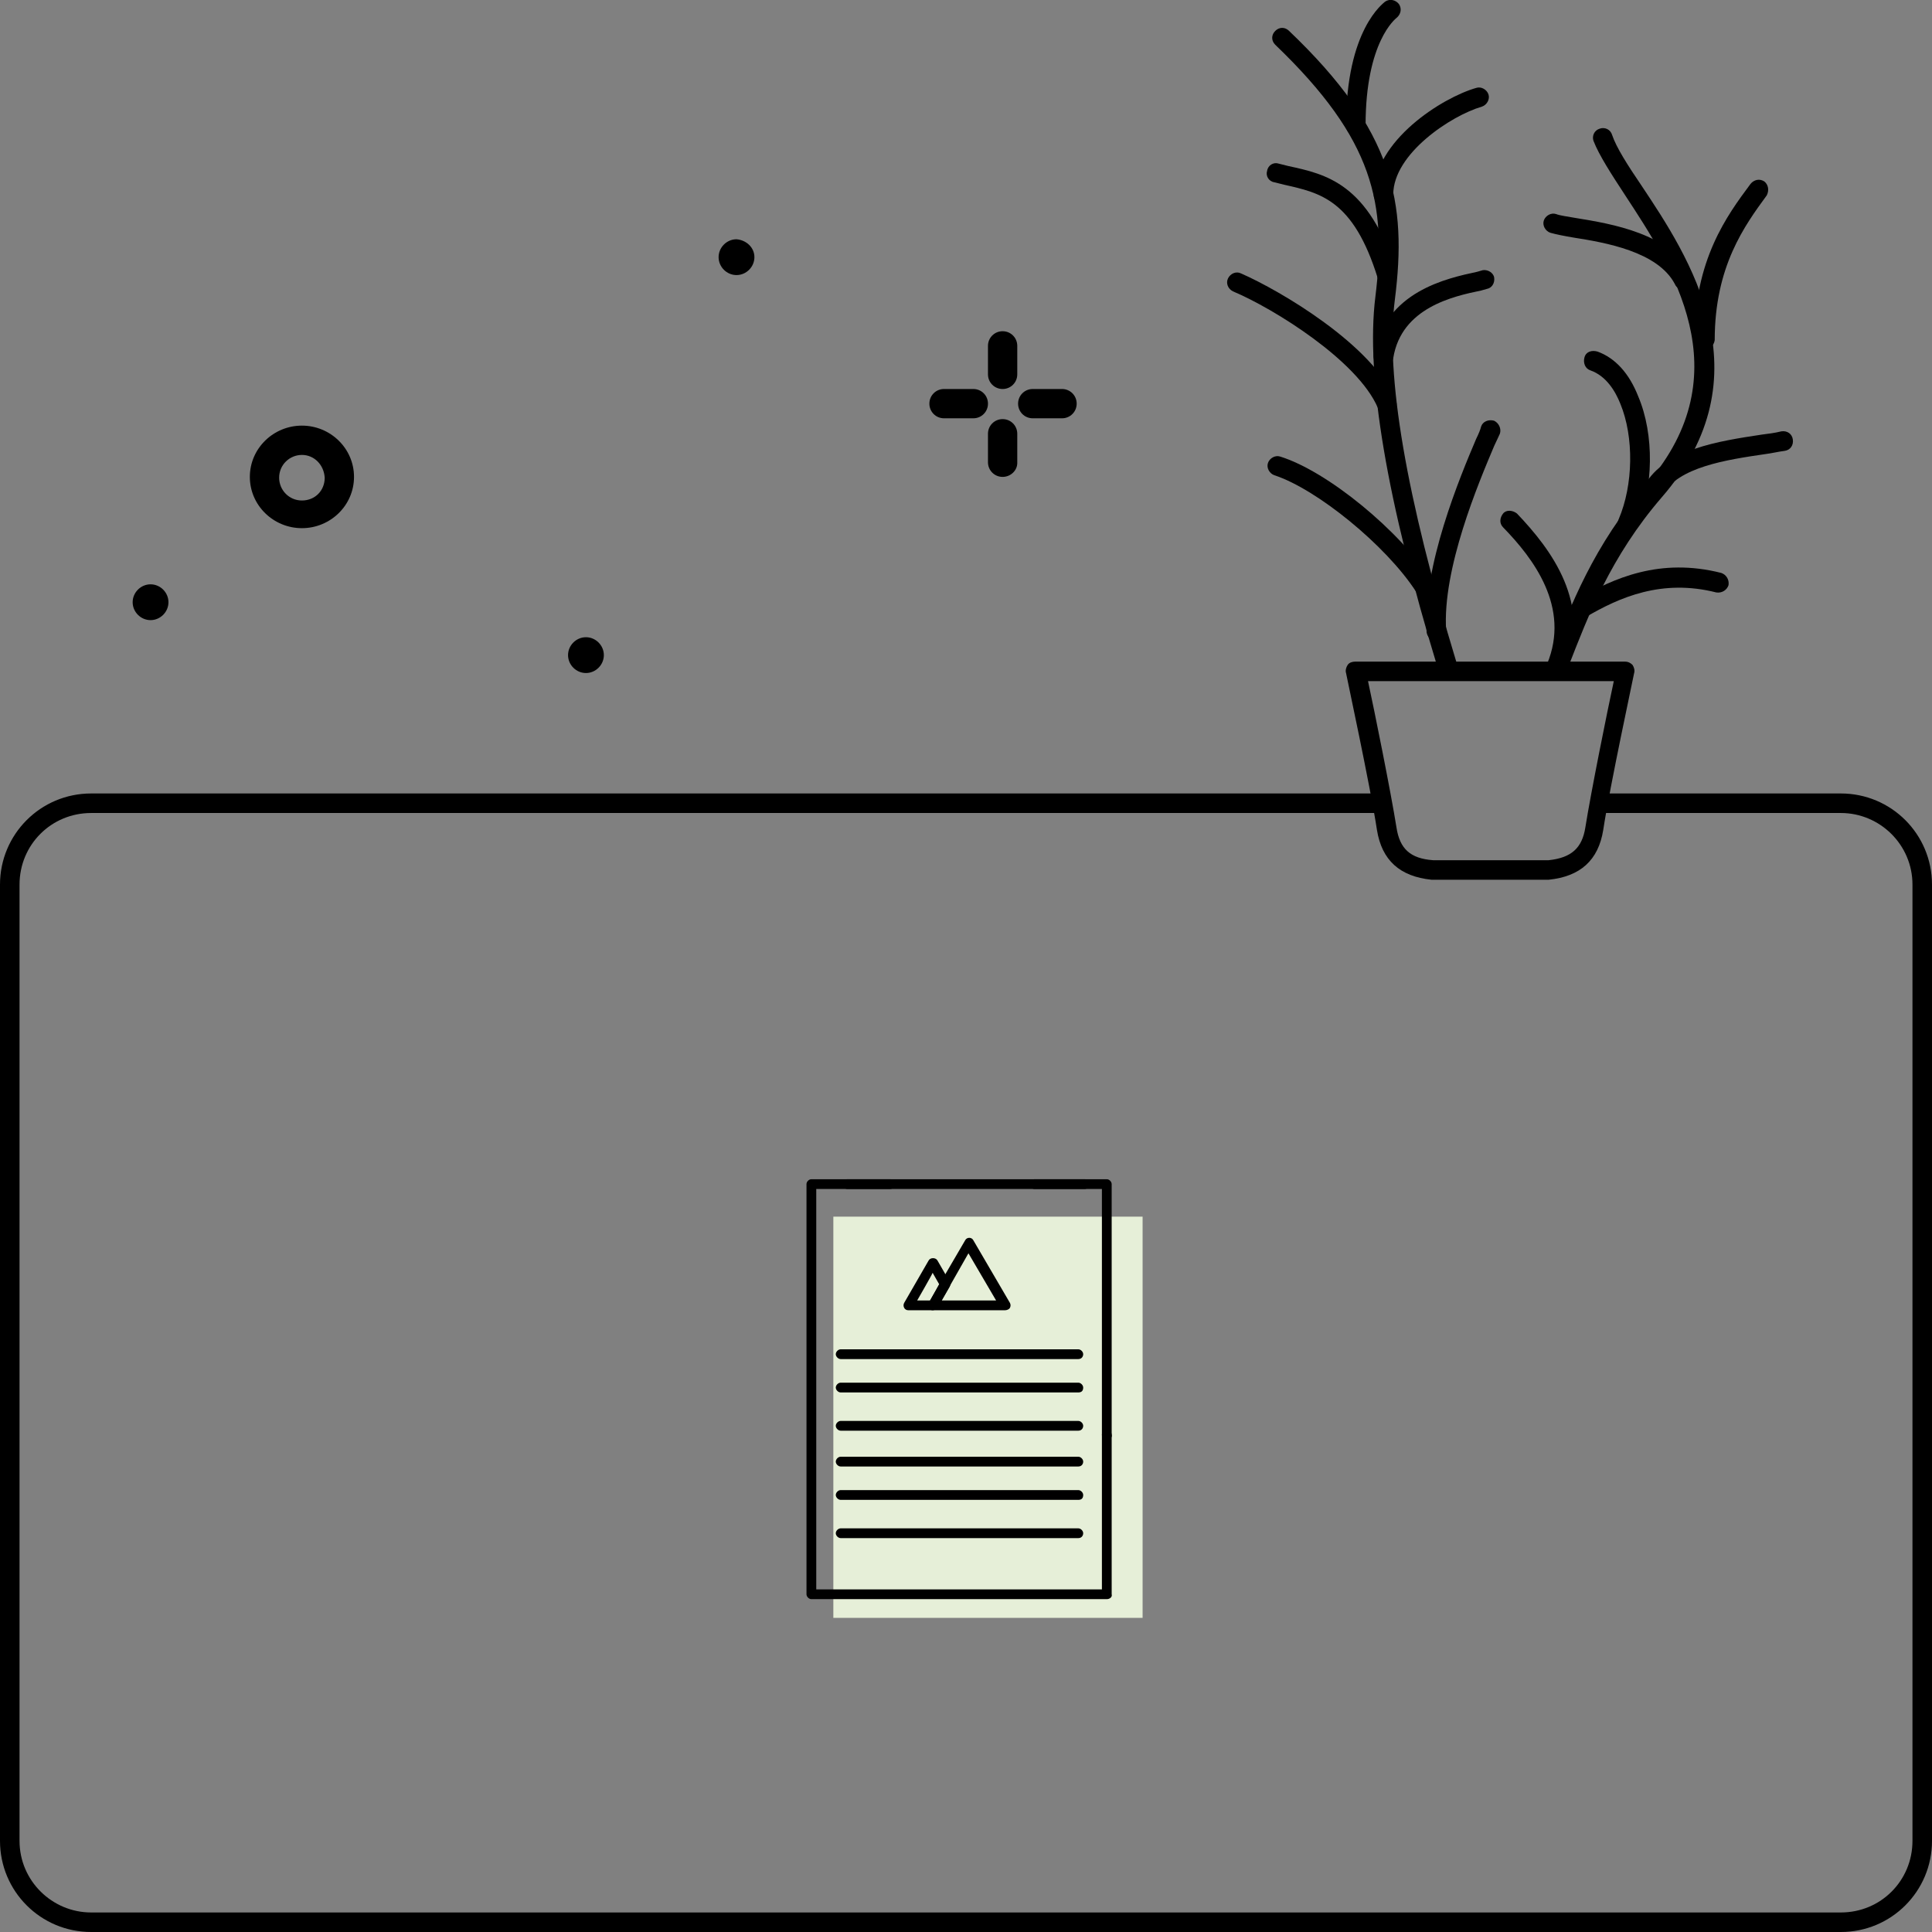 <?xml version="1.0" encoding="UTF-8"?>
<!-- Generator: $$$/GeneralStr/196=Adobe Illustrator 27.6.0, SVG Export Plug-In . SVG Version: 6.00 Build 0)  -->
<svg xmlns="http://www.w3.org/2000/svg" xmlns:xlink="http://www.w3.org/1999/xlink" version="1.1" id="a" x="0px" y="0px" viewBox="0 0 237.4 237.4" style="enable-background:new 0 0 237.4 237.4;" xml:space="preserve">
<rect x="0" y="0" width="237.4" height="237.4" fill="#808080" stroke="none"/>
<style type="text/css">
	.st0{fill:#E6EFD8;}
	.st1{display:none;}
</style>
<g>
	<rect x="102.4" y="149.5" class="st0" width="38" height="49.3"></rect>
	<path d="M136,176.9c-0.3,0-0.6-0.3-0.6-0.6v-30.2h-8.3c-0.3,0-0.6-0.3-0.6-0.6s0.3-0.6,0.6-0.6h8.9c0.3,0,0.6,0.3,0.6,0.6v30.8   C136.7,176.6,136.4,176.9,136,176.9L136,176.9z"></path>
	<path d="M136,196.5H99.7c-0.3,0-0.6-0.3-0.6-0.6v-50.4c0-0.3,0.3-0.6,0.6-0.6h9.7c0.3,0,0.6,0.3,0.6,0.6s-0.3,0.6-0.6,0.6h-9.1   v49.2h35.1v-19c0-0.3,0.3-0.6,0.6-0.6s0.6,0.3,0.6,0.6v19.6C136.7,196.2,136.4,196.5,136,196.5L136,196.5z"></path>
	<g>
		<path d="M123.5,161h-8.9c-0.2,0-0.4-0.1-0.5-0.3c-0.1-0.2-0.1-0.4,0-0.6l4.5-7.7c0.1-0.2,0.3-0.3,0.5-0.3l0,0    c0.2,0,0.4,0.1,0.5,0.3l4.5,7.7c0.1,0.2,0.1,0.4,0,0.6S123.7,161,123.5,161z M115.7,159.8h6.7l-3.4-5.8L115.7,159.8L115.7,159.8z"></path>
		<path d="M114.6,161h-3c-0.2,0-0.4-0.1-0.5-0.3c-0.1-0.2-0.1-0.4,0-0.6l3-5.2c0.2-0.4,0.9-0.4,1.1,0l1.5,2.6c0.1,0.2,0.1,0.4,0,0.6    l-1.5,2.6C115,160.9,114.8,161,114.6,161L114.6,161z M112.7,159.8h1.6l1.1-2l-0.8-1.4C114.6,156.5,112.7,159.8,112.7,159.8z"></path>
	</g>
	<path d="M132.5,167h-29.2c-0.3,0-0.6-0.3-0.6-0.6c0-0.3,0.3-0.6,0.6-0.6h29.2c0.3,0,0.6,0.3,0.6,0.6   C133.1,166.7,132.9,167,132.5,167z"></path>
	<path d="M132.5,171.1h-29.2c-0.3,0-0.6-0.3-0.6-0.6c0-0.3,0.3-0.6,0.6-0.6h29.2c0.3,0,0.6,0.3,0.6,0.6   C133.1,170.9,132.9,171.1,132.5,171.1z"></path>
	<path d="M132.5,175.8h-29.2c-0.3,0-0.6-0.3-0.6-0.6c0-0.3,0.3-0.6,0.6-0.6h29.2c0.3,0,0.6,0.3,0.6,0.6   C133.1,175.5,132.9,175.8,132.5,175.8z"></path>
	<path d="M132.5,180.2h-29.2c-0.3,0-0.6-0.3-0.6-0.6c0-0.3,0.3-0.6,0.6-0.6h29.2c0.3,0,0.6,0.3,0.6,0.6   C133.1,179.9,132.9,180.2,132.5,180.2z"></path>
	<path d="M132.5,184.3h-29.2c-0.3,0-0.6-0.3-0.6-0.6c0-0.3,0.3-0.6,0.6-0.6h29.2c0.3,0,0.6,0.3,0.6,0.6   C133.1,184.1,132.9,184.3,132.5,184.3z"></path>
	<path d="M133.3,146.1h-29.2c-0.3,0-0.6-0.3-0.6-0.6c0-0.3,0.3-0.6,0.6-0.6h29.2c0.3,0,0.6,0.3,0.6,0.6   C133.9,145.8,133.6,146.1,133.3,146.1z"></path>
	<path d="M132.5,189h-29.2c-0.3,0-0.6-0.3-0.6-0.6c0-0.3,0.3-0.6,0.6-0.6h29.2c0.3,0,0.6,0.3,0.6,0.6   C133.1,188.7,132.9,189,132.5,189z"></path>
	<path class="st1" d="M127.1,148.5h-17.7c-0.3,0-0.6-0.3-0.6-0.6v-3.4c0-1.2,1-2.2,2.2-2.2h3.6c0.5-1.5,2-2.6,3.6-2.6   s3.1,1.1,3.6,2.6h3.6c1.2,0,2.2,1,2.2,2.2v3.4C127.7,148.3,127.5,148.5,127.1,148.5z M110.1,147.3h16.4v-2.8c0-0.5-0.4-0.9-0.9-0.9   h-4.1c-0.3,0-0.6-0.2-0.6-0.5c-0.2-1.2-1.3-2.1-2.5-2.1c-1.2,0-2.3,0.9-2.5,2.1c-0.1,0.3-0.3,0.5-0.6,0.5H111   c-0.5,0-0.9,0.4-0.9,0.9L110.1,147.3L110.1,147.3z"></path>
</g>
<path d="M37.1,64.9c-3.5,0-6.4-2.8-6.4-6.3s2.9-6.3,6.4-6.3c3.5,0,6.4,2.8,6.4,6.3S40.6,64.9,37.1,64.9L37.1,64.9z M37.1,55.9  c-1.5,0-2.8,1.2-2.8,2.8c0,1.5,1.2,2.8,2.8,2.8s2.8-1.2,2.8-2.8C39.8,57.1,38.6,55.9,37.1,55.9L37.1,55.9z"></path>
<g>
	<path d="M123.2,47.8c-1,0-1.8-0.8-1.8-1.8l0,0v-3.5c0-1,0.8-1.8,1.8-1.8s1.8,0.8,1.8,1.8l0,0V46C125,47,124.2,47.8,123.2,47.8z"></path>
	<path d="M123.2,58.6c-1,0-1.8-0.8-1.8-1.8l0,0v-3.5c0-1,0.8-1.8,1.8-1.8s1.8,0.8,1.8,1.8l0,0v3.6C125,57.8,124.2,58.6,123.2,58.6z"></path>
	<path d="M119.6,51.4h-3.6c-1,0-1.8-0.8-1.8-1.8c0-1,0.8-1.8,1.8-1.8h3.6c1,0,1.8,0.8,1.8,1.8S120.6,51.4,119.6,51.4z"></path>
	<path d="M130.5,51.4h-3.6c-1,0-1.8-0.8-1.8-1.8c0-1,0.8-1.8,1.8-1.8h3.6c1,0,1.8,0.8,1.8,1.8S131.5,51.4,130.5,51.4z"></path>
</g>
<path d="M74.2,80.5c0,1.2-1,2.2-2.2,2.2s-2.2-1-2.2-2.2s1-2.2,2.2-2.2C73.2,78.3,74.2,79.3,74.2,80.5C74.2,80.5,74.2,80.5,74.2,80.5  z"></path>
<path d="M92.7,31.6c0,1.2-1,2.2-2.2,2.2s-2.2-1-2.2-2.2s1-2.2,2.2-2.2C91.7,29.5,92.7,30.4,92.7,31.6C92.7,31.6,92.7,31.6,92.7,31.6  z"></path>
<path d="M20.7,74c0,1.2-1,2.2-2.2,2.2s-2.2-1-2.2-2.2s1-2.2,2.2-2.2C19.7,71.8,20.7,72.8,20.7,74C20.7,74,20.7,74,20.7,74z"></path>
<path d="M226.2,237.4h-215c-6.2,0-11.2-5-11.2-11.2V108.7c0-6.2,5-11.2,11.2-11.2h158.5c0.7,0,1.2,0.5,1.2,1.2  c0,0.7-0.5,1.2-1.2,1.2H11.2c-4.9,0-8.8,3.9-8.8,8.8v117.5c0,4.9,4,8.8,8.8,8.8h215c4.9,0,8.8-3.9,8.8-8.8V108.7  c0-4.9-4-8.8-8.8-8.8h-29.4c-0.7,0-1.2-0.5-1.2-1.2c0-0.7,0.5-1.2,1.2-1.2h29.4c6.2,0,11.2,5,11.2,11.2v117.5  C237.4,232.4,232.4,237.4,226.2,237.4L226.2,237.4z"></path>
<g>
	<g>
		<path d="M178,83.6c-0.5,0-1-0.3-1.2-0.9l-0.1-0.5c-6.3-20.7-8.9-36-7.7-45.7c1.4-11.4-0.1-19.3-12.3-31c-0.5-0.5-0.5-1.2,0-1.7    c0.5-0.5,1.2-0.5,1.7,0c12.9,12.3,14.5,21.1,13,33c-1.2,9.3,1.4,24.3,7.6,44.7l0.1,0.5c0.2,0.6-0.2,1.3-0.8,1.5    C178.2,83.6,178.1,83.6,178,83.6L178,83.6z"></path>
		<path d="M166.6,16.6c-0.7,0-1.2-0.5-1.2-1.2c0-11.8,4.6-15,4.8-15.2c0.6-0.4,1.3-0.2,1.7,0.3c0.4,0.6,0.2,1.3-0.3,1.7    c-0.1,0.1-3.8,2.9-3.8,13.2C167.8,16,167.3,16.5,166.6,16.6L166.6,16.6z"></path>
		<path d="M170.5,35.1c-0.5,0-1-0.3-1.2-0.9c-3-9.7-7.1-10.5-11.5-11.5c-0.4-0.1-0.8-0.2-1.2-0.3c-0.7-0.1-1.1-0.8-0.9-1.4    c0.1-0.7,0.8-1.1,1.4-0.9c0.4,0.1,0.8,0.2,1.2,0.3c4.6,1,9.9,2.1,13.3,13.1c0.2,0.6-0.2,1.3-0.8,1.5    C170.7,35.1,170.6,35.1,170.5,35.1L170.5,35.1z"></path>
		<path d="M170,25.1c-0.7,0-1.2-0.5-1.2-1.2c0-6.6,8.4-11.9,12.6-13.1c0.6-0.2,1.3,0.2,1.5,0.8c0.2,0.6-0.2,1.3-0.8,1.5    c-3.8,1.1-10.9,5.8-10.9,10.8C171.2,24.6,170.7,25.1,170,25.1L170,25.1z"></path>
		<path d="M170,45c-0.1,0-0.1,0-0.2,0c-0.6-0.1-1.1-0.7-1-1.4c1.4-7.8,9-9.4,12.7-10.2l0.7-0.2c0.6-0.1,1.3,0.3,1.4,0.9    c0.1,0.7-0.3,1.3-0.9,1.4l-0.7,0.2c-3.4,0.7-9.8,2.1-10.8,8.3C171.1,44.6,170.6,45,170,45L170,45z"></path>
		<path d="M170.4,50.8c-0.5,0-0.9-0.3-1.1-0.7c-2.5-5.8-12.8-12.2-17.8-14.3c-0.6-0.3-0.9-1-0.6-1.6c0.3-0.6,1-0.9,1.6-0.6    c4.8,2.1,16.2,8.8,19,15.6c0.3,0.6,0,1.3-0.6,1.6C170.8,50.8,170.6,50.8,170.4,50.8L170.4,50.8z"></path>
		<path d="M176.5,78.8c-0.6,0-1.1-0.5-1.2-1.1c-0.5-8.1,4.1-19.1,6.1-23.8c0.3-0.6,0.5-1.1,0.6-1.5c0.2-0.6,0.9-0.9,1.6-0.7    c0.6,0.3,0.9,1,0.7,1.6c-0.2,0.4-0.4,0.9-0.7,1.5c-1.9,4.5-6.4,15.1-5.9,22.7C177.8,78.1,177.3,78.7,176.5,78.8    C176.6,78.7,176.6,78.7,176.5,78.8L176.5,78.8z"></path>
		<path d="M175,73.3c-0.4,0-0.8-0.2-1-0.6c-3.7-5.7-12.2-12.6-17.4-14.3c-0.6-0.2-1-0.9-0.8-1.5c0.2-0.6,0.9-1,1.5-0.8    c5.8,1.8,14.7,9.1,18.7,15.3c0.4,0.6,0.2,1.3-0.4,1.7C175.4,73.2,175.2,73.3,175,73.3L175,73.3z"></path>
	</g>
	<g>
		<path d="M191.2,83.6c-0.1,0-0.3,0-0.4-0.1c-0.6-0.2-0.9-0.9-0.7-1.6l0.5-1.2c2.3-6.1,5.2-13.7,11.8-21.3    c11.7-13.6,3-26.7-2.7-35.4c-1.7-2.6-3.2-4.9-3.9-6.7c-0.2-0.6,0.1-1.3,0.8-1.5c0.6-0.2,1.3,0.1,1.5,0.8c0.5,1.5,1.9,3.7,3.6,6.2    c5.8,8.7,15.5,23.3,2.5,38.3c-6.3,7.3-9.1,14.7-11.4,20.6l-0.5,1.2C192.1,83.3,191.7,83.6,191.2,83.6L191.2,83.6z"></path>
		<path d="M191.3,83.3c-0.1,0-0.3,0-0.5-0.1c-0.6-0.3-0.9-1-0.7-1.6c2.9-7-1.7-13-5.4-16.8c-0.5-0.5-0.4-1.2,0-1.7s1.2-0.4,1.7,0    c4.2,4.4,9.3,11.1,5.9,19.4C192.2,83,191.8,83.3,191.3,83.3z"></path>
		<path d="M194.3,75.9c-0.4,0-0.8-0.2-1-0.6c-0.3-0.6-0.2-1.3,0.4-1.6c4.6-2.7,10.3-5.2,17.8-3.3c0.6,0.2,1,0.8,0.9,1.5    c-0.2,0.6-0.8,1-1.5,0.9c-6.7-1.7-11.9,0.6-16,3C194.7,75.8,194.5,75.9,194.3,75.9z"></path>
		<path d="M200,65.5c-0.2,0-0.3,0-0.5-0.1c-0.6-0.3-0.9-1-0.6-1.6c1.8-4.2,1.9-10.1,0.2-14.2c-0.6-1.5-1.7-3.4-3.7-4.1    c-0.6-0.2-0.9-0.9-0.7-1.6s0.9-0.9,1.6-0.7c2.2,0.8,3.9,2.7,5,5.5c2,4.7,1.9,11.3-0.2,16.1C200.9,65.3,200.5,65.5,200,65.5    L200,65.5z"></path>
		<path d="M203.2,61.4c-0.2,0-0.4,0-0.6-0.2c-0.6-0.3-0.8-1.1-0.5-1.6c2.5-4.4,9.1-5.4,14.4-6.2c0.8-0.1,1.6-0.2,2.4-0.4    c0.7-0.1,1.3,0.3,1.4,1c0.1,0.7-0.3,1.3-1,1.4c-0.8,0.1-1.6,0.3-2.4,0.4c-4.8,0.7-10.7,1.6-12.6,5    C204.1,61.2,203.7,61.5,203.2,61.4L203.2,61.4z"></path>
		<path d="M209.4,43L209.4,43c-0.7,0-1.2-0.5-1.2-1.2c0-9.9,4-15.3,6.9-19.2c0.4-0.5,1.1-0.7,1.7-0.3c0.5,0.4,0.6,1.1,0.3,1.7    c-2.7,3.7-6.4,8.7-6.4,17.8C210.6,42.5,210,43,209.4,43L209.4,43z"></path>
		<path d="M206.9,35.6c-0.4,0-0.9-0.2-1.1-0.7c-2.1-4-8.6-5.1-12.4-5.7c-1.2-0.2-2.2-0.4-2.9-0.6c-0.6-0.2-1-0.9-0.8-1.5    c0.2-0.6,0.9-1,1.5-0.8c0.5,0.2,1.4,0.3,2.5,0.5c4.3,0.7,11.6,1.9,14.2,7c0.3,0.6,0.1,1.3-0.5,1.6    C207.3,35.5,207.1,35.6,206.9,35.6L206.9,35.6z"></path>
	</g>
	<path d="M188.5,108.1c-0.2,0-0.4,0-0.6,0H179h-0.5c-0.4,0-0.8,0-1.3,0H176c0,0-0.1,0-0.1,0c-3.9-0.4-6.1-2.4-6.7-6.1   c-0.8-5.3-3.8-19.2-3.8-19.3c-0.1-0.3,0-0.7,0.2-1c0.2-0.3,0.6-0.4,0.9-0.4h33.2c0.4,0,0.7,0.2,0.9,0.4c0.2,0.3,0.3,0.7,0.2,1   c0,0.1-3,14-3.8,19.3c-0.6,3.7-2.8,5.7-6.7,6.1c0,0-0.1,0-0.1,0h-1.3C188.9,108.1,188.7,108.1,188.5,108.1L188.5,108.1z M179,105.7   h8.9c0.4,0,0.8,0,1.2,0h1.2c2.8-0.3,4.1-1.5,4.5-4c0.7-4.4,2.7-14.3,3.5-18h-30.2c0.8,3.7,2.8,13.6,3.5,18c0.4,2.6,1.7,3.8,4.5,4   h1.2c0.4,0,0.8,0,1.2,0H179L179,105.7z"></path>
</g>
</svg>
